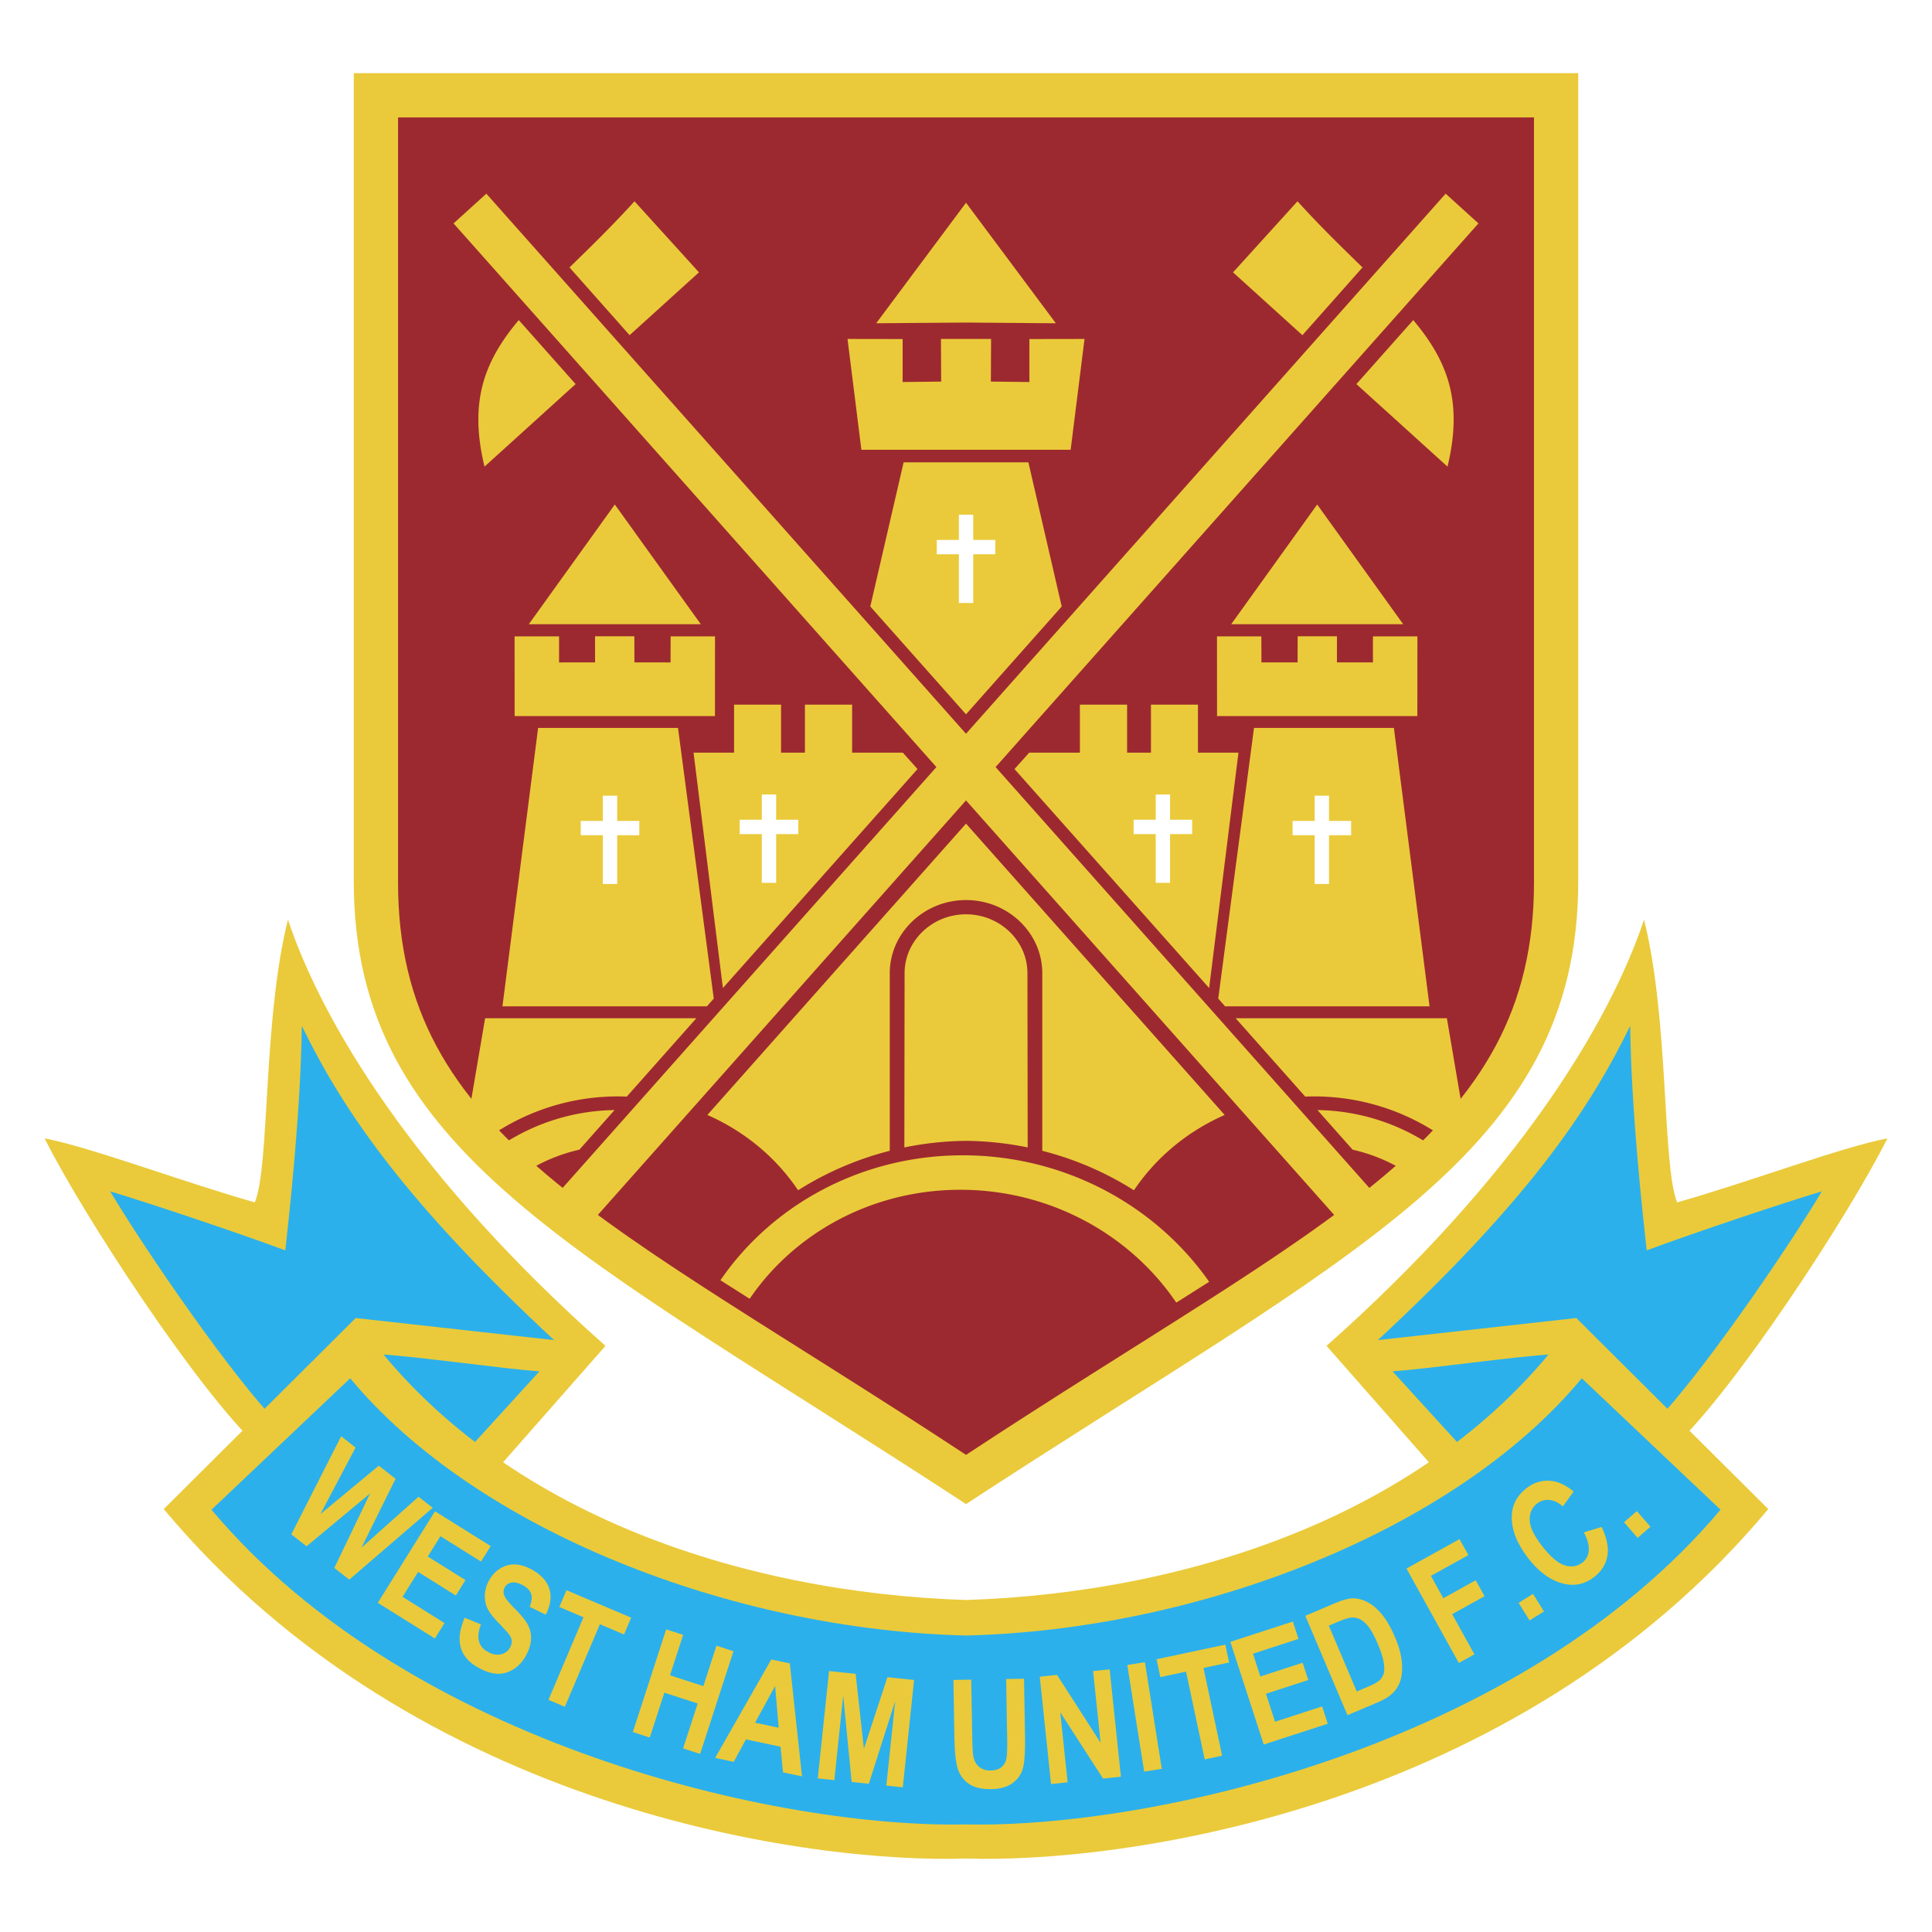 <svg xmlns="http://www.w3.org/2000/svg" width="2500" height="2500" viewBox="0 0 192.756 192.756"><g fill-rule="evenodd" clip-rule="evenodd"><path fill="#fff" d="M0 0h192.756v192.756H0V0z"/><path d="M166.961 144.359l-34.613-10.082c19.02-16.869 28.246-32.234 31.678-42.524 2.521 10.065 1.791 24.465 3.303 28.209 7.043-1.984 16.447-5.535 20.975-6.385-3.8 7.63-15.365 25.278-21.343 30.782z" fill="#eaca3a"/><path d="M165.053 141.98l-27.932-7.953c15.201-14.061 21.408-23.225 25.523-31.672.102 8.588 1.307 19.322 1.645 22.396 4.951-1.838 13.758-4.775 17.477-5.891-3.746 6.265-12.289 18.601-16.713 23.12z" fill="#2bb0ec"/><path fill="#eaca3a" d="M157.264 131.5l.316 1.23-13.48 14.911-11.756-13.368 24.92-2.773z"/><path d="M155.062 135.102c-4.176.252-12.461 1.461-16.125 1.719l6.953 7.621 9.172-9.34z" fill="#2bb0ec"/><path d="M96.38 150.062c-38.489-25.176-61.083-34.965-61.083-62.136V7.299h122.164v80.627c0 27.172-22.594 36.961-61.081 62.136z" fill="#eaca3a"/><path d="M96.38 145.152c-35.707-23.5-56.667-31.738-56.667-57.1V11.716h113.334v76.336c0 25.362-20.961 33.6-56.667 57.1z" fill="#9d2930"/><path d="M61.312 110.752a20.857 20.857 0 0 0-11.973 3.982l2.865 2.355a16.925 16.925 0 0 1 5.601-2.385l3.507-3.952zm-1.944-47.269l.002 2.604-3.593.003v-2.599l-4.436.001.005 7.951h19.985l.005-7.951-4.426-.001-.009 2.599-3.605-.003-.007-2.604h-3.921zm1.972-13.149l-8.58 11.943h17.159L61.34 50.334zm28.733 24.757h-5.057V70.3h-4.708v4.792h-2.382V70.3h-4.688v4.792h-4.042l2.927 23.485L91.54 76.728l-1.467-1.637zm-20.597 26.497H48.4l-1.687 9.91 2.536 1.629a22.363 22.363 0 0 1 13.283-3.718l6.944-7.821zm1.054-1.186l-20.401.002 3.559-27.779h13.956l3.568 27.005-.682.772zm58.921-80.318l-6.43 7.088 6.92 6.269 5.996-6.759c-1.982-1.932-4.183-4.064-6.486-6.598zm-66.146 0l6.43 7.088-6.919 6.269-5.997-6.759c1.983-1.932 4.182-4.064 6.486-6.598zm-14.782-.761l-3.271 2.966 48.173 54.242-39.034 43.95 3.454 2.762 38.533-43.387 38.487 43.336 2.832-3.459L99.33 76.531l48.174-54.242-3.271-2.966-47.855 53.884-47.855-53.884zm8.906 18.998l-9.089 8.233c-1.588-6.555.029-10.579 3.417-14.62l5.672 6.387zm77.899 0l9.088 8.233c1.588-6.555-.029-10.579-3.416-14.62l-5.672 6.387zM74.794 129.58l-2.916-1.85c5.143-7.502 14.04-12.465 24.178-12.465 10.206 0 19.276 5.031 24.581 12.619l-3.254 2.064h-.035c-4.574-6.748-12.545-11.244-21.533-11.244-8.823.001-16.564 4.333-21.021 10.876zM96.38 20.226l8.962 12.027-8.962-.073-8.962.072 8.962-12.026zm2.501 13.593l-.023 4.252 3.846.043v-4.287l5.498-.009-1.383 11.057H85.941l-1.383-11.057 5.498.009v4.287l3.845-.043-.023-4.252h5.003zM96.38 71.267l9.548-10.758-3.324-14.379H90.155l-3.326 14.38 9.551 10.757zm35.063 39.485a20.858 20.858 0 0 1 11.975 3.982l-2.865 2.355a16.94 16.94 0 0 0-5.602-2.385l-3.508-3.952zm-8.164-9.164h21.076l1.688 9.91-2.537 1.629a22.358 22.358 0 0 0-13.283-3.718l-6.944-7.821zm-1.052-1.186l20.4.002-3.559-27.779h-13.955l-3.568 27.005.682.772zm9.189-50.068l8.58 11.943h-17.158l8.578-11.943zm1.973 13.149l-.002 2.604 3.592.003v-2.599l4.436.001-.006 7.951h-19.984l-.006-7.951 4.426-.001.01 2.599 3.605-.003.008-2.604h3.921zm-30.705 11.608h5.057V70.3h4.709v4.792h2.381V70.3h4.689v4.792h4.041l-2.926 23.485-19.418-21.848 1.467-1.638zm-6.304 38.731c2.104.023 4.163.248 6.151.656l-.023-17.378c0-3.238-2.752-5.879-6.128-5.879-3.377 0-6.128 2.641-6.128 5.879l-.024 17.379a32.354 32.354 0 0 1 6.152-.657zm0 0zm12.841-17.185l12.965 14.604c-3.723 1.633-6.863 4.256-9.051 7.514a31.707 31.707 0 0 0-9.146-3.939V97.1c0-4.021-3.416-7.301-7.608-7.301-4.193 0-7.609 3.28-7.609 7.301v17.715a31.737 31.737 0 0 0-9.147 3.939c-2.187-3.258-5.328-5.881-9.05-7.514L96.38 82.174l12.841 14.463zM96.38 113.822c-.001 0-.001 0 0 0z" fill="#eaca3a"/><path d="M93.462 55.298v-1.431h2.206V51.35H97.1v2.518h2.205v1.431H97.1v4.863h-1.432v-4.863h-2.206v-.001zm19.64 27.92v-1.432h2.205v-2.518h1.432v2.518h2.205v1.432h-2.205v4.863h-1.432v-4.863h-2.205zm15.857.114v-1.431h2.207v-2.518h1.43v2.518h2.207v1.431h-2.207v4.863h-1.43v-4.863h-2.207zm-49.317-.114v-1.432h-2.206v-2.518h-1.431v2.518h-2.206v1.432h2.206v4.863h1.431v-4.863h2.206zm-15.858.114v-1.431h-2.206v-2.518h-1.431v2.518h-2.206v1.431h2.206v4.863h1.431v-4.863h2.206z" fill="#fff"/><path d="M25.795 144.359l34.613-10.082c-19.021-16.869-28.247-32.234-31.679-42.524-2.521 10.065-1.79 24.465-3.302 28.209-7.044-1.984-16.447-5.535-20.975-6.385 3.8 7.63 15.365 25.278 21.343 30.782z" fill="#eaca3a"/><path d="M27.703 141.98l27.932-7.953c-15.199-14.061-21.407-23.225-25.522-31.672-.102 8.588-1.307 19.322-1.646 22.396-4.951-1.838-13.757-4.775-17.475-5.891 3.744 6.265 12.289 18.601 16.711 23.12z" fill="#2bb0ec"/><path fill="#eaca3a" d="M35.492 131.5l-.316 1.23 13.481 14.911 11.756-13.368-24.921-2.773z"/><path d="M37.694 135.102c4.177.252 12.46 1.461 16.124 1.719l-6.952 7.621-9.172-9.34z" fill="#2bb0ec"/><path d="M96.378 185.426c-15.11.508-54.733-4.574-80.042-34.865l19.154-19.062c13.505 19.457 38.607 27.42 60.888 28.133 22.28-.713 47.382-8.676 60.888-28.133l19.154 19.062c-25.309 30.291-64.932 35.373-80.042 34.865z" fill="#eaca3a"/><path d="M96.378 182.023c-18.408.396-55.365-7.738-75.278-31.398l13.84-13.113c12.612 15.197 38.145 25.107 61.438 25.664 23.294-.557 48.827-10.467 61.438-25.664l13.84 13.113c-19.912 23.66-56.871 31.795-75.278 31.398z" fill="#2bb0ec"/><path d="M29.066 153.082l4.97-9.787 1.44 1.127-3.513 6.645 5.83-4.836 1.673 1.309-3.41 6.883 5.701-5.094 1.414 1.105-8.322 7.166-1.494-1.166 3.568-7.43-6.336 5.268-1.521-1.19zm8.627 6.83l5.708-9.133 5.558 3.473-.966 1.545-4.049-2.529-1.266 2.025 3.762 2.352-.961 1.539-3.763-2.352-1.553 2.484 4.187 2.617-.962 1.539-5.695-3.56zm8.667 1.49l1.624.662c-.497 1.301-.27 2.213.683 2.74.471.262.909.344 1.315.246a1.36 1.36 0 0 0 .912-.689 1.15 1.15 0 0 0 .161-.625 1.196 1.196 0 0 0-.225-.609c-.139-.201-.517-.623-1.133-1.262-.551-.568-.917-1.057-1.096-1.463a2.86 2.86 0 0 1-.22-1.338c.03-.484.167-.945.413-1.389a3.16 3.16 0 0 1 1.119-1.191 2.628 2.628 0 0 1 1.484-.396c.527.018 1.094.195 1.698.529.908.504 1.48 1.145 1.718 1.918.237.775.116 1.631-.362 2.562l-1.607-.781c.21-.543.259-.979.144-1.307-.116-.328-.385-.607-.804-.84-.419-.232-.792-.324-1.117-.275-.324.051-.559.207-.703.467a.932.932 0 0 0-.051.82c.108.291.475.746 1.1 1.365.658.664 1.091 1.215 1.302 1.658.211.445.298.916.263 1.416-.036.498-.21 1.029-.523 1.596-.453.816-1.086 1.365-1.899 1.645-.812.277-1.754.119-2.825-.475-1.895-1.048-2.352-2.71-1.371-4.984zm8.36 8.188l3.496-8.236-2.413-1.025.712-1.676 6.458 2.74-.712 1.678-2.408-1.023-3.497 8.238-1.636-.696zm8.417 3.215l3.329-10.244 1.692.549-1.311 4.033 3.326 1.08 1.31-4.033 1.697.553-3.329 10.244-1.697-.551 1.456-4.48-3.326-1.08-1.456 4.479-1.691-.55zm16.879 4.422l-1.897-.402-.245-2.555-3.45-.732-1.22 2.24-1.855-.393 5.603-9.822 1.847.393 1.217 11.271zm-2.326-4.852l-.356-4.162-2.001 3.662 2.357.5zm3.899 5.057l1.126-10.713 2.652.279.824 7.475 2.347-7.141 2.66.279-1.126 10.713-1.644-.174.886-8.432-2.631 8.248-1.712-.18-.844-8.613-.886 8.432-1.652-.173zm13.534-9.823l1.777-.031.102 5.832c.016.906.049 1.498.098 1.77.086.475.279.838.58 1.092.303.254.693.377 1.18.369.41-.008.744-.104 1-.293a1.37 1.37 0 0 0 .52-.773c.09-.328.127-1.027.107-2.1l-.104-5.959 1.785-.029.098 5.656c.025 1.443-.033 2.49-.176 3.137a2.649 2.649 0 0 1-1.018 1.582c-.533.41-1.242.623-2.131.637-.92.018-1.641-.137-2.164-.457a2.821 2.821 0 0 1-1.148-1.377c-.242-.596-.378-1.699-.406-3.311l-.1-5.745zm9.74 10.387l-1.125-10.711 1.723-.182 4.348 6.777-.752-7.156 1.652-.174 1.125 10.713-1.781.188-4.271-6.613.734 6.984-1.653.174zm9.291-1.24l-1.684-10.639 1.758-.277 1.684 10.639-1.758.277zm6.039-1.219l-1.861-8.754-2.564.545-.379-1.783 6.863-1.459.379 1.783-2.559.545 1.859 8.752-1.738.371zm5.889-1.484l-3.328-10.244 6.234-2.025.562 1.732-4.541 1.477.738 2.271 4.219-1.371.562 1.725-4.221 1.371.906 2.787 4.695-1.525.561 1.727-6.387 2.075zm4.147-12.844l2.996-1.271c.758-.322 1.365-.479 1.822-.473s.934.139 1.43.402c.494.264.969.678 1.426 1.238s.887 1.318 1.291 2.27c.363.857.582 1.643.658 2.359.074.715.041 1.322-.1 1.816a3.08 3.08 0 0 1-.725 1.295c-.34.365-.842.688-1.506.971l-3.084 1.309-4.208-9.916zm2.349.984l2.787 6.566 1.23-.523c.527-.225.889-.434 1.084-.635.195-.199.324-.434.391-.697.064-.264.055-.633-.027-1.107-.086-.475-.277-1.068-.578-1.777-.312-.732-.609-1.291-.891-1.672-.281-.379-.58-.646-.898-.801a1.64 1.64 0 0 0-.984-.146c-.256.039-.711.197-1.369.477l-.745.315zm12.969 3.721l-5.223-9.42 5.295-2.936.883 1.594-3.738 2.072 1.236 2.23 3.232-1.791.883 1.592-3.232 1.793 2.219 4.004-1.555.862zm7.06-4.242l-1.096-1.752 1.439-.898 1.094 1.752-1.437.898zm5.418-8.789l1.771-.537c.529 1.115.719 2.086.568 2.908-.152.824-.59 1.52-1.311 2.084-.908.707-1.916.932-3.025.674-1.279-.301-2.453-1.135-3.523-2.506-1.131-1.447-1.689-2.834-1.676-4.162.01-1.154.496-2.104 1.453-2.852.779-.609 1.639-.854 2.582-.73.67.086 1.381.434 2.139 1.043l-1.074 1.49c-.447-.391-.9-.605-1.355-.643a1.688 1.688 0 0 0-1.223.363c-.514.4-.756.951-.732 1.652.025.701.441 1.566 1.248 2.598.836 1.07 1.588 1.707 2.256 1.91.67.205 1.256.109 1.762-.287.371-.289.58-.684.625-1.182s-.115-1.106-.485-1.823zm5.36.551l-1.355-1.559 1.281-1.113 1.355 1.561-1.281 1.111z" fill="#eaca3a"/></g></svg>